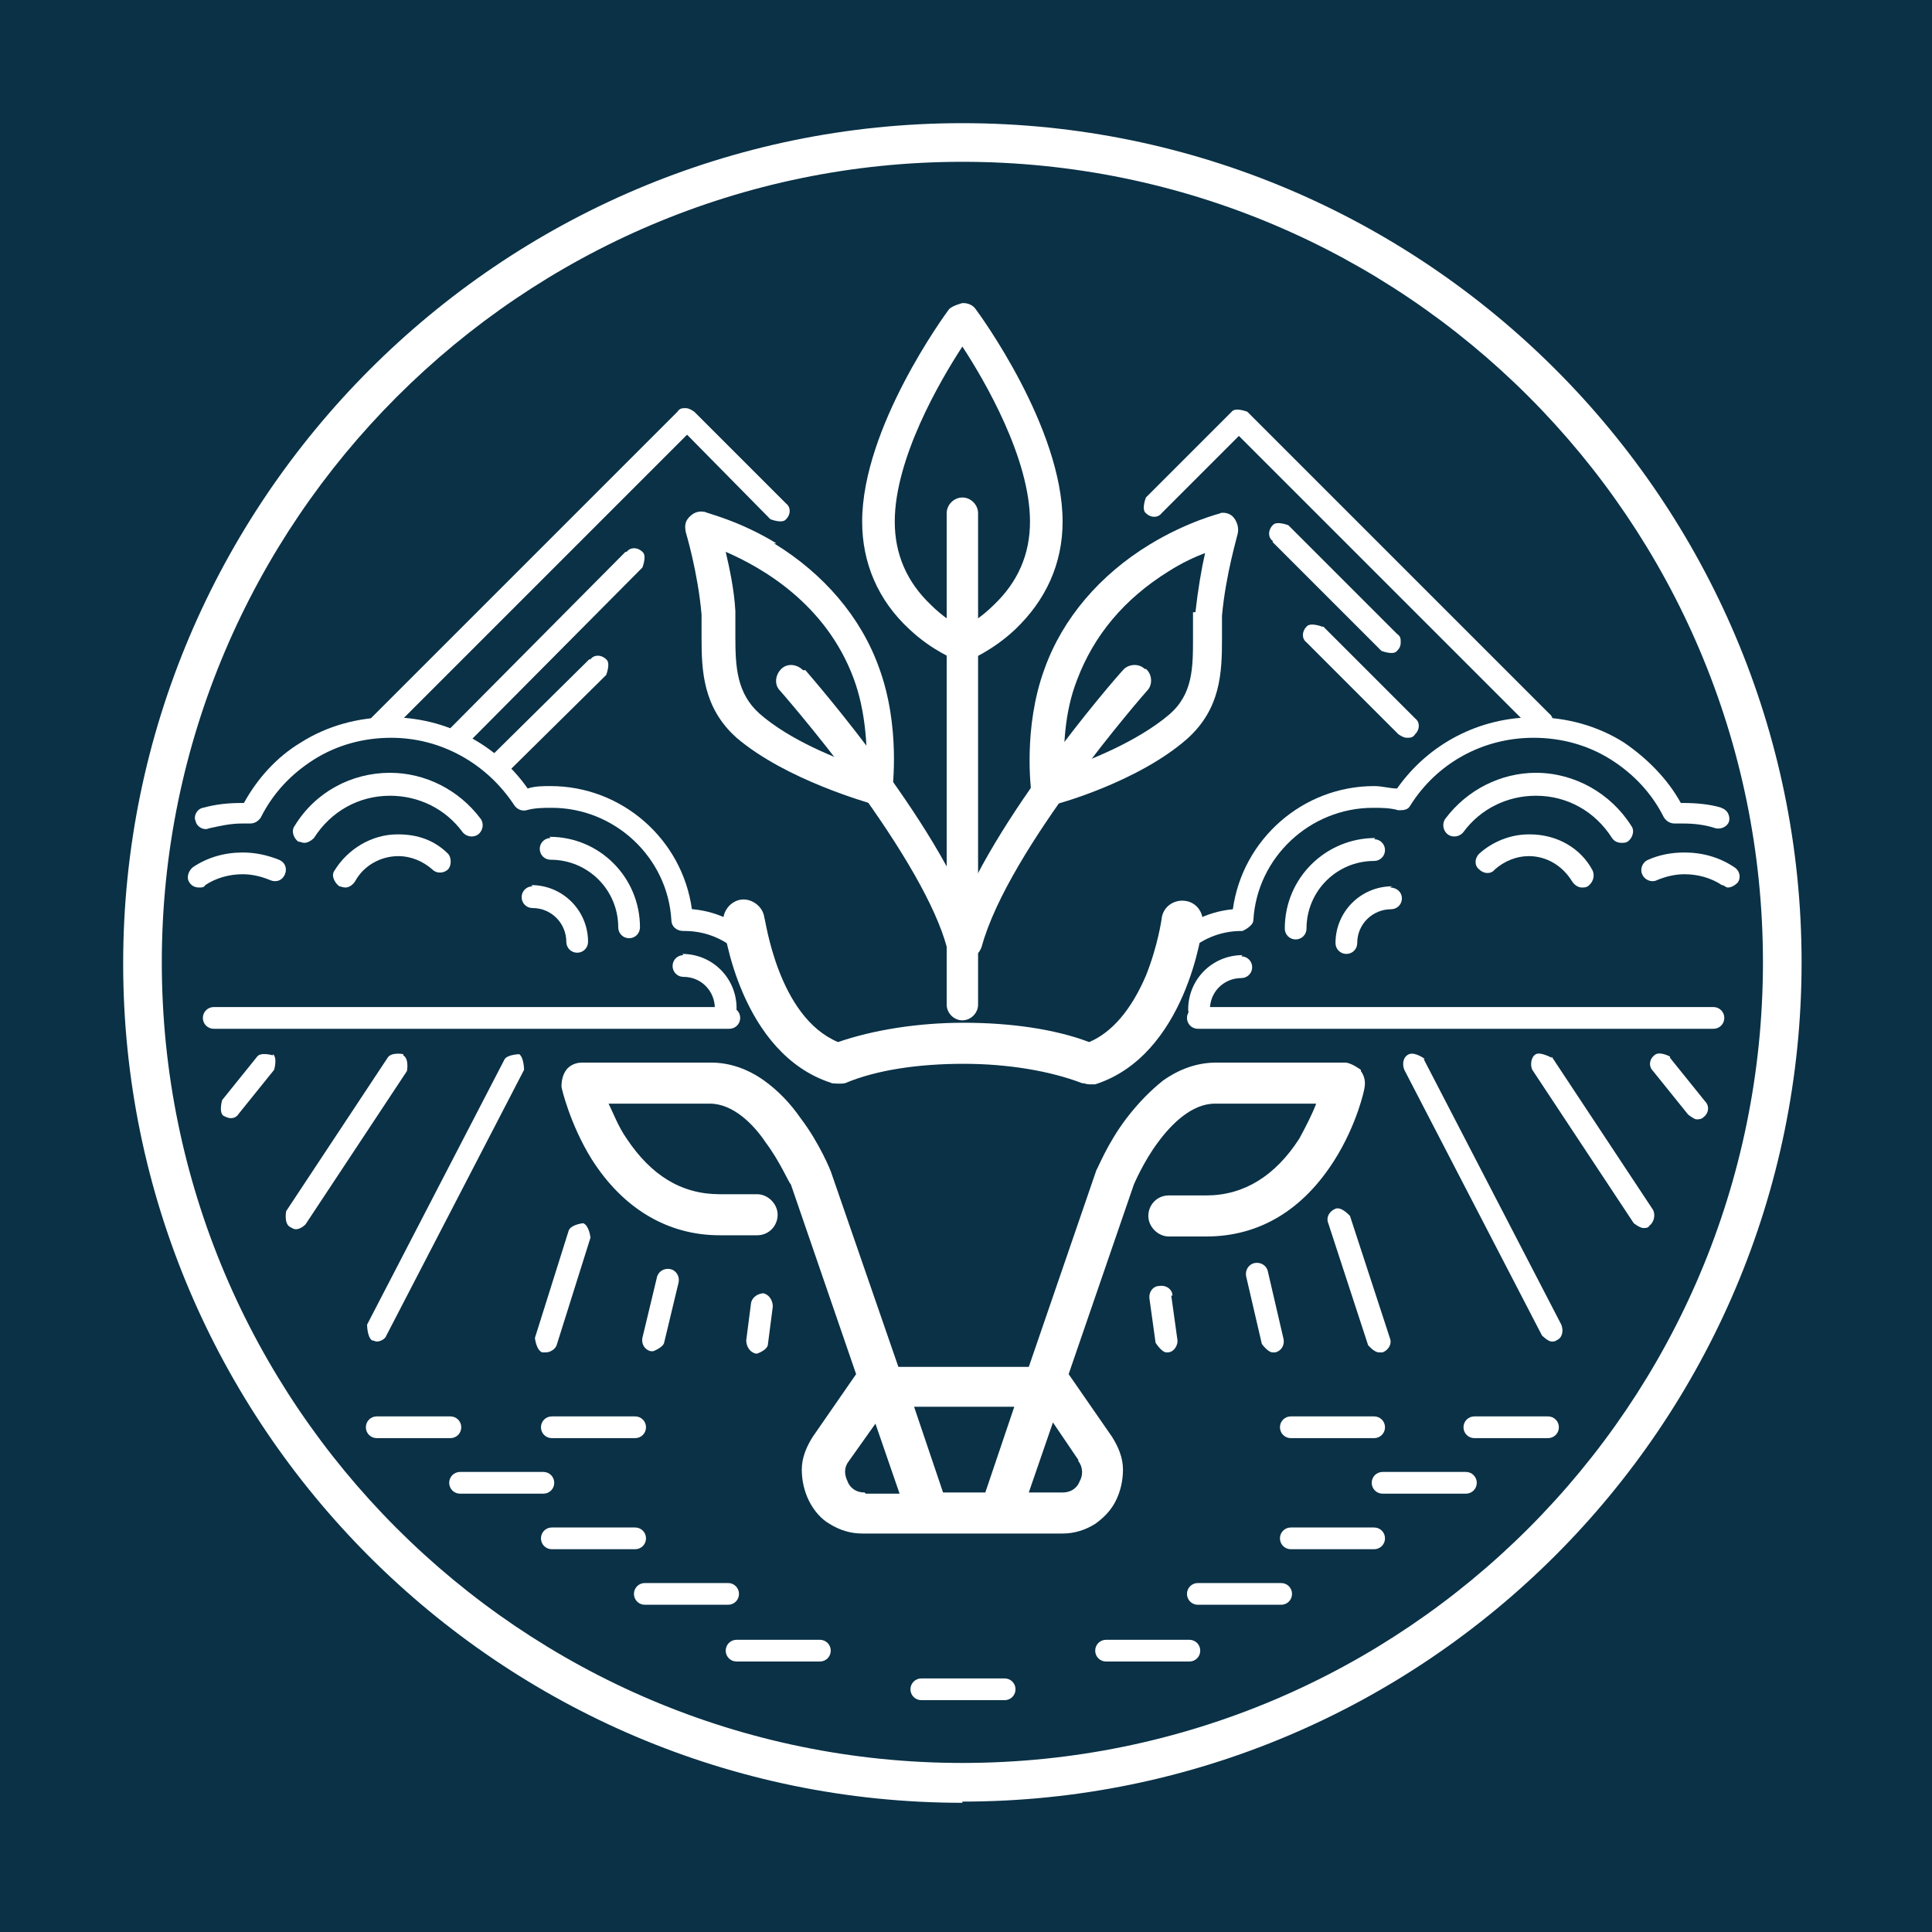 <?xml version="1.0" encoding="UTF-8"?><svg id="Layer_1" xmlns="http://www.w3.org/2000/svg" viewBox="0 0 16 16"><defs><style>.cls-1{fill:#fff;}.cls-2{fill:#0a3146;}</style></defs><rect class="cls-2" width="16" height="16"/><g><path class="cls-1" d="M6.33,10.71c-.05,0-.1,.03-.11,.08l-.04,.31c0,.05,.03,.1,.08,.11h.01s.09-.03,.09-.08l.04-.31c0-.05-.03-.1-.08-.11Z"/><path class="cls-1" d="M5.55,10.51c-.05-.01-.1,.02-.11,.07l-.12,.5c-.01,.05,.02,.1,.07,.11h.02s.08-.03,.09-.07l.12-.5c.01-.05-.02-.1-.07-.11Z"/><path class="cls-1" d="M4.83,10.13s-.1,.01-.12,.06l-.28,.89s.01,.1,.06,.12c0,0,.02,0,.03,0,.04,0,.08-.03,.09-.06l.28-.89s-.01-.1-.06-.12Z"/><path class="cls-1" d="M4.31,8.73s-.1,0-.13,.04l-1.14,2.2s0,.1,.04,.13c.01,0,.03,.01,.04,.01,.03,0,.07-.02,.08-.05l1.14-2.2s0-.1-.04-.13Z"/><path class="cls-1" d="M3.34,8.73s-.1-.02-.13,.03l-.84,1.27s-.02,.1,.03,.13c.02,.01,.03,.02,.05,.02,.03,0,.06-.02,.08-.04l.84-1.27s.02-.1-.03-.13Z"/><path class="cls-1" d="M2.26,8.74s-.1-.03-.13,.01l-.29,.36s-.03,.1,.01,.13c.02,.01,.04,.02,.06,.02,.03,0,.05-.01,.07-.04l.29-.36s.03-.1-.01-.13Z"/><path class="cls-1" d="M9.71,10.73c0-.05-.05-.09-.11-.08-.05,0-.09,.05-.08,.11l.05,.36s.05,.08,.09,.08h.01c.05,0,.09-.06,.08-.11l-.05-.36Z"/><path class="cls-1" d="M10.5,10.53c-.01-.05-.06-.08-.11-.07s-.08,.06-.07,.11l.13,.56s.05,.07,.09,.07h.02c.05-.01,.08-.06,.07-.11l-.13-.56Z"/><path class="cls-1" d="M11.18,10.07s-.07-.08-.12-.06c-.05,.02-.08,.07-.06,.12l.33,1.01s.05,.06,.09,.06c0,0,.02,0,.03,0,.05-.02,.08-.07,.06-.12l-.33-1.01Z"/><path class="cls-1" d="M11.8,8.77s-.08-.06-.13-.04c-.05,.02-.06,.08-.04,.13l1.14,2.2s.05,.05,.08,.05c.01,0,.03,0,.04-.01,.05-.02,.06-.08,.04-.13l-1.14-2.2Z"/><path class="cls-1" d="M12.85,8.76s-.09-.05-.13-.03-.05,.09-.03,.13l.84,1.27s.05,.04,.08,.04c.02,0,.04,0,.05-.02,.04-.03,.05-.09,.03-.13l-.84-1.27Z"/><path class="cls-1" d="M13.83,8.75s-.09-.05-.13-.01c-.04,.03-.05,.09-.01,.13l.29,.36s.05,.04,.07,.04c.02,0,.04,0,.06-.02,.04-.03,.05-.09,.01-.13l-.29-.36Z"/><g><path class="cls-1" d="M11.38,11.73h-.69c-.05,0-.09,.04-.09,.09s.04,.09,.09,.09h.69c.05,0,.09-.04,.09-.09s-.04-.09-.09-.09Z"/><path class="cls-1" d="M12.82,11.73h-.61c-.05,0-.09,.04-.09,.09s.04,.09,.09,.09h.61c.05,0,.09-.04,.09-.09s-.04-.09-.09-.09Z"/><path class="cls-1" d="M5.26,11.73h-.69c-.05,0-.09,.04-.09,.09s.04,.09,.09,.09h.69c.05,0,.09-.04,.09-.09s-.04-.09-.09-.09Z"/><path class="cls-1" d="M3.73,11.73h-.61c-.05,0-.09,.04-.09,.09s.04,.09,.09,.09h.61c.05,0,.09-.04,.09-.09s-.04-.09-.09-.09Z"/><path class="cls-1" d="M8.32,11.4h-.69c-.05,0-.09,.04-.09,.09s.04,.09,.09,.09h.69c.05,0,.09-.04,.09-.09s-.04-.09-.09-.09Z"/></g><g><path class="cls-1" d="M11.38,12.65h-.69c-.05,0-.09,.04-.09,.09s.04,.09,.09,.09h.69c.05,0,.09-.04,.09-.09s-.04-.09-.09-.09Z"/><path class="cls-1" d="M5.26,12.65h-.69c-.05,0-.09,.04-.09,.09s.04,.09,.09,.09h.69c.05,0,.09-.04,.09-.09s-.04-.09-.09-.09Z"/></g><g><path class="cls-1" d="M9.85,13.58h-.69c-.05,0-.09,.04-.09,.09s.04,.09,.09,.09h.69c.05,0,.09-.04,.09-.09,0-.05-.04-.09-.09-.09Z"/><path class="cls-1" d="M6.79,13.58h-.69c-.05,0-.09,.04-.09,.09s.04,.09,.09,.09h.69c.05,0,.09-.04,.09-.09s-.04-.09-.09-.09Z"/><path class="cls-1" d="M8.32,13.9h-.69c-.05,0-.09,.04-.09,.09s.04,.09,.09,.09h.69c.05,0,.09-.04,.09-.09s-.04-.09-.09-.09Z"/></g><path class="cls-1" d="M12.14,12.19h-.69c-.05,0-.09,.04-.09,.09s.04,.09,.09,.09h.69c.05,0,.09-.04,.09-.09s-.04-.09-.09-.09Z"/><path class="cls-1" d="M4.5,12.19h-.69c-.05,0-.09,.04-.09,.09s.04,.09,.09,.09h.69c.05,0,.09-.04,.09-.09s-.04-.09-.09-.09Z"/><g><path class="cls-1" d="M10.61,13.11h-.69c-.05,0-.09,.04-.09,.09s.04,.09,.09,.09h.69c.05,0,.09-.04,.09-.09s-.04-.09-.09-.09Z"/><path class="cls-1" d="M6.03,13.11h-.69c-.05,0-.09,.04-.09,.09s.04,.09,.09,.09h.69c.05,0,.09-.04,.09-.09,0-.05-.04-.09-.09-.09Z"/></g><path class="cls-1" d="M6.04,8.34H1.77c-.05,0-.09,.04-.09,.09s.04,.09,.09,.09H6.04c.05,0,.09-.04,.09-.09s-.04-.09-.09-.09Z"/><path class="cls-1" d="M14.19,8.34h-4.27c-.05,0-.09,.04-.09,.09s.04,.09,.09,.09h4.27c.05,0,.09-.04,.09-.09s-.04-.09-.09-.09Z"/><g><g><path class="cls-1" d="M7.97,4.12c-.07,0-.13,.06-.13,.13v4.07c0,.07,.06,.13,.13,.13s.13-.06,.13-.13V4.25c0-.07-.06-.13-.13-.13Z"/><path class="cls-1" d="M7.97,2.51s-.08,.02-.11,.05c-.03,.04-.72,.98-.72,1.76,0,.34,.13,.65,.39,.89,.19,.18,.38,.25,.39,.26,.02,0,.03,0,.05,0s.03,0,.05,0c0,0,.2-.08,.39-.26,.25-.24,.39-.54,.39-.89,0-.78-.69-1.72-.72-1.76-.02-.03-.06-.05-.1-.05Zm.26,2.5c-.1,.1-.2,.16-.26,.19-.06-.03-.16-.09-.26-.19-.2-.19-.3-.42-.3-.69,0-.52,.37-1.16,.56-1.45,.19,.29,.56,.93,.56,1.45,0,.27-.1,.5-.3,.69Z"/></g><g><path class="cls-1" d="M10.11,4.25s-.28,.07-.59,.26c-.41,.25-.72,.61-.87,1.03-.18,.49-.11,1-.11,1.02,0,.04,.03,.07,.06,.09,.02,.01,.05,.02,.07,.02,.01,0,.02,0,.03,0,.03,0,.72-.19,1.13-.55,.28-.25,.29-.55,.29-.83,0-.07,0-.13,0-.19,.03-.34,.13-.67,.13-.68,.01-.04,0-.09-.03-.13-.03-.04-.08-.05-.12-.04Zm-.23,.82c0,.07,0,.14,0,.21,0,.25,0,.47-.2,.64-.26,.22-.66,.38-.87,.45,0-.17,0-.46,.11-.74,.14-.37,.39-.67,.76-.9,.11-.07,.22-.12,.3-.15-.03,.13-.06,.31-.08,.49Z"/><path class="cls-1" d="M9.48,5.54c-.05-.05-.14-.04-.18,.01-.05,.05-1.19,1.36-1.43,2.23-.02,.07,.02,.14,.09,.16,.01,0,.02,0,.04,0,.06,0,.11-.04,.13-.1,.22-.81,1.36-2.11,1.37-2.12,.05-.05,.04-.14-.01-.18Z"/><path class="cls-1" d="M6.43,4.5c-.31-.19-.58-.25-.59-.26-.05-.01-.09,0-.13,.04s-.04,.08-.03,.13c0,0,.1,.33,.13,.68,0,.06,0,.13,0,.19,0,.27,.01,.58,.29,.83,.41,.35,1.1,.54,1.13,.55,.01,0,.02,0,.03,0,.03,0,.05,0,.07-.02,.03-.02,.05-.05,.06-.09,0-.02,.07-.53-.11-1.02-.15-.42-.46-.78-.87-1.03Zm.73,1.86c-.22-.07-.62-.23-.87-.45-.19-.17-.2-.39-.2-.64,0-.07,0-.14,0-.21-.01-.18-.05-.36-.08-.49,.3,.13,.83,.43,1.06,1.05,.1,.27,.11,.56,.11,.74Z"/><path class="cls-1" d="M6.65,5.55c-.05-.05-.13-.06-.18-.01-.05,.05-.06,.13-.01,.18,0,0,.29,.33,.61,.76,.41,.56,.68,1.03,.77,1.36,.02,.06,.07,.1,.13,.1,.01,0,.02,0,.04,0,.07-.02,.11-.09,.09-.16-.24-.87-1.38-2.17-1.43-2.23Z"/></g></g><g><g><path class="cls-1" d="M11.53,7.34c-.26,0-.47,.21-.47,.47,0,.05,.04,.09,.09,.09s.09-.04,.09-.09c0-.16,.13-.28,.28-.28,.05,0,.09-.04,.09-.09s-.04-.09-.1-.09Z"/><path class="cls-1" d="M12.66,6.91c-.15,0-.3,.06-.41,.16-.04,.04-.04,.1,0,.13,.04,.04,.1,.04,.13,0,.08-.07,.18-.11,.28-.11,.15,0,.28,.08,.36,.21,.02,.03,.05,.05,.08,.05,.02,0,.03,0,.05-.01,.04-.03,.06-.08,.04-.13-.1-.19-.3-.3-.52-.3Z"/><g><path class="cls-1" d="M10.29,7.91c-.25,0-.45,.2-.45,.45,0,.05,.04,.09,.09,.09s.09-.04,.09-.09c0-.15,.12-.26,.26-.26,.05,0,.09-.04,.09-.09s-.04-.09-.09-.09Z"/><path class="cls-1" d="M11.39,6.94c-.41,0-.75,.33-.75,.75,0,.05,.04,.09,.09,.09s.09-.04,.09-.09c0-.31,.25-.56,.56-.56,.05,0,.09-.04,.09-.09s-.04-.09-.09-.09Z"/><path class="cls-1" d="M14.36,7.18c-.12-.08-.26-.12-.41-.12-.11,0-.21,.02-.3,.06-.05,.02-.07,.08-.05,.12,.02,.05,.08,.07,.12,.05,.07-.03,.15-.05,.23-.05,.11,0,.22,.03,.31,.09,.02,0,.03,.02,.05,.02,.03,0,.06-.02,.08-.04,.03-.04,.02-.1-.03-.13Z"/><path class="cls-1" d="M12.72,6.4c-.29,0-.57,.14-.75,.38-.03,.04-.02,.1,.02,.13,.04,.03,.1,.02,.13-.02,.14-.19,.36-.3,.6-.3,.26,0,.49,.13,.63,.35,.02,.03,.05,.04,.08,.04,.02,0,.03,0,.05-.01,.04-.03,.06-.09,.03-.13-.17-.27-.47-.44-.79-.44Z"/></g><path class="cls-1" d="M14.26,6.69c-.1-.03-.21-.04-.32-.04h-.02c-.11-.2-.28-.37-.47-.5-.22-.14-.48-.21-.74-.21-.46,0-.88,.22-1.14,.59-.06,0-.12-.02-.19-.02-.59,0-1.09,.44-1.17,1.02-.43,.04-.76,.4-.76,.83,0,.05,.04,.09,.09,.09s.09-.04,.09-.09c0-.36,.29-.65,.65-.65h.01s.09-.04,.09-.09c.03-.52,.47-.93,.99-.93,.07,0,.14,0,.21,.02,.04,0,.08,0,.1-.04,.22-.35,.6-.56,1.02-.56,.23,0,.45,.06,.64,.18,.19,.12,.34,.28,.44,.48,.02,.03,.05,.05,.09,.05,.03,0,.05,0,.07,0,.09,0,.18,.01,.27,.04,.05,.01,.1-.02,.11-.06,.01-.05-.02-.1-.07-.11Z"/></g><g><path class="cls-1" d="M4.41,7.34c-.05,0-.09,.04-.09,.09s.04,.09,.09,.09c.16,0,.28,.13,.28,.28,0,.05,.04,.09,.09,.09s.09-.04,.09-.09c0-.26-.21-.47-.47-.47Z"/><path class="cls-1" d="M3.29,6.91c-.21,0-.41,.12-.52,.3-.03,.04,0,.1,.04,.13,.01,0,.03,.01,.05,.01,.03,0,.06-.02,.08-.05,.07-.13,.21-.21,.36-.21,.1,0,.2,.04,.28,.11,.04,.04,.1,.03,.13,0s.03-.1,0-.13c-.11-.11-.25-.16-.41-.16Z"/><g><path class="cls-1" d="M5.66,7.91c-.05,0-.09,.04-.09,.09s.04,.09,.09,.09c.15,0,.26,.12,.26,.26,0,.05,.04,.09,.09,.09s.09-.04,.09-.09c0-.25-.2-.45-.45-.45Z"/><path class="cls-1" d="M4.56,6.94c-.05,0-.09,.04-.09,.09s.04,.09,.09,.09c.31,0,.56,.25,.56,.56,0,.05,.04,.09,.09,.09s.09-.04,.09-.09c0-.41-.33-.75-.75-.75Z"/><path class="cls-1" d="M2.31,7.12c-.1-.04-.2-.06-.3-.06-.15,0-.29,.04-.41,.12-.04,.03-.06,.09-.03,.13,.02,.03,.05,.04,.08,.04,.02,0,.04,0,.05-.02,.09-.06,.2-.09,.31-.09,.08,0,.16,.02,.23,.05,.05,.02,.1,0,.12-.05,.02-.05,0-.1-.05-.12Z"/><path class="cls-1" d="M3.23,6.4c-.32,0-.62,.16-.79,.44-.03,.04-.01,.1,.03,.13,.02,0,.03,.01,.05,.01,.03,0,.06-.02,.08-.04,.14-.22,.37-.35,.63-.35,.24,0,.46,.11,.6,.3,.03,.04,.09,.05,.13,.02,.04-.03,.05-.09,.02-.13-.18-.24-.46-.38-.75-.38Z"/></g><path class="cls-1" d="M5.73,7.53c-.08-.58-.58-1.02-1.17-1.02-.06,0-.13,0-.19,.02-.26-.37-.68-.59-1.14-.59-.26,0-.52,.07-.74,.21-.2,.12-.36,.3-.47,.5h-.02c-.11,0-.21,.01-.32,.04-.05,.01-.08,.07-.06,.11,.01,.05,.07,.08,.11,.06,.09-.02,.18-.04,.27-.04,.02,0,.04,0,.07,0,.04,0,.07-.02,.09-.05,.1-.2,.25-.36,.44-.48,.19-.12,.41-.18,.64-.18,.41,0,.79,.21,1.02,.56,.02,.03,.06,.05,.1,.04,.07-.02,.14-.02,.21-.02,.52,0,.96,.41,.99,.93,0,.05,.04,.09,.1,.09h.01c.36,0,.65,.29,.65,.65,0,.05,.04,.09,.09,.09s.09-.04,.09-.09c0-.44-.34-.79-.76-.83Z"/></g></g><path class="cls-1" d="M5.75,3.41s-.04-.03-.07-.03-.05,0-.07,.03l-2.54,2.54s-.04,.1,0,.13c.02,.02,.04,.03,.07,.03s.05,0,.07-.03l2.48-2.48,.69,.7s.1,.04,.13,0c.04-.04,.04-.1,0-.13l-.76-.76Z"/><path class="cls-1" d="M5.18,4.57l-1.45,1.46s-.04,.1,0,.13c.02,.02,.04,.03,.07,.03s.05,0,.07-.03l1.45-1.46s.04-.1,0-.13c-.04-.04-.1-.04-.13,0Z"/><path class="cls-1" d="M4.88,5.46l-.82,.81s-.04,.1,0,.13c.02,.02,.04,.03,.07,.03s.05,0,.07-.03l.82-.81s.04-.1,0-.13c-.04-.04-.1-.04-.13,0Z"/><path class="cls-1" d="M10.54,4.49l.9,.9s.1,.04,.13,0c.02-.02,.03-.04,.03-.07s0-.05-.03-.07l-.9-.9s-.1-.04-.13,0c-.04,.04-.04,.1,0,.13Z"/><path class="cls-1" d="M10.95,5.19s-.1-.04-.13,0c-.04,.04-.04,.1,0,.13l.76,.76s.04,.03,.07,.03,.05,0,.07-.03c.04-.04,.04-.1,0-.13l-.76-.76Z"/><path class="cls-1" d="M10.33,3.41s-.1-.04-.13,0l-.71,.71s-.04,.1,0,.13c.04,.04,.1,.04,.13,0l.64-.64,2.43,2.43s.04,.03,.07,.03,.05,0,.07-.03c.04-.04,.04-.1,0-.13l-2.5-2.5Z"/><g><path class="cls-1" d="M6.88,8.97s.08,.01,.12,0c.26-.11,.61-.16,.98-.16s.72,.06,.98,.16c.02,0,.04,.01,.06,.01,.02,0,.04,0,.05,0,.75-.24,.89-1.28,.89-1.33,.01-.09-.05-.18-.15-.19-.09-.01-.18,.05-.19,.15,0,0-.03,.22-.13,.47-.12,.28-.28,.47-.47,.55-.29-.11-.66-.16-1.04-.16s-.75,.06-1.04,.16c-.5-.21-.6-1.02-.61-1.03-.01-.09-.1-.16-.19-.15-.09,.01-.16,.1-.15,.19,0,.04,.14,1.09,.9,1.33Z"/><path class="cls-1" d="M11.27,8.86s-.08-.06-.13-.06h-1.07c-.15,0-.3,.05-.44,.15-.1,.08-.2,.18-.3,.31-.16,.21-.24,.42-.25,.43h0l-.56,1.63h-1.08l-.56-1.62h0s-.09-.23-.25-.44c-.09-.13-.19-.23-.3-.31-.14-.1-.29-.15-.44-.15h-1.07c-.05,0-.1,.02-.13,.06s-.04,.09-.04,.14c0,.01,.07,.31,.25,.6,.26,.41,.63,.63,1.06,.63h.31c.1,0,.17-.08,.17-.17s-.08-.17-.17-.17h-.31c-.32,0-.57-.16-.77-.46-.07-.1-.11-.21-.15-.29h.84c.19,0,.36,.17,.46,.32,.12,.16,.19,.33,.21,.35l.54,1.57-.36,.52c-.05,.08-.09,.17-.09,.27,0,.09,.02,.18,.06,.26,.04,.08,.1,.15,.17,.19,.08,.05,.17,.08,.27,.08h1.66c.1,0,.19-.03,.27-.08,.07-.05,.13-.11,.17-.19,.04-.08,.06-.17,.06-.26,0-.1-.04-.19-.09-.27l-.36-.52,.54-1.57s.08-.19,.2-.35c.11-.15,.28-.32,.47-.32h.84c-.03,.08-.08,.18-.14,.29-.2,.31-.46,.47-.77,.47h-.31c-.1,0-.17,.08-.17,.17s.08,.17,.17,.17h.31c.44,0,.8-.22,1.06-.63,.19-.3,.25-.59,.25-.6,.01-.05,0-.1-.03-.14Zm-2.87,2.79l-.24,.71h-.35l-.24-.71h.84Zm-1.24,.71c-.09,0-.13-.06-.14-.09-.03-.06-.03-.12,.01-.17l.22-.31,.2,.58h-.28Zm1.77-.26c.04,.05,.04,.12,.01,.17-.01,.03-.05,.09-.14,.09h-.28l.2-.58,.21,.31Z"/></g><path class="cls-1" d="M7.97,14.93c-3.83,0-6.95-3.12-6.95-6.95S4.14,1.02,7.97,1.02s6.95,3.12,6.95,6.95-3.12,6.95-6.95,6.95ZM7.97,1.34C4.32,1.34,1.34,4.32,1.34,7.97s2.97,6.63,6.63,6.63,6.63-2.97,6.63-6.63S11.63,1.34,7.97,1.34Z"/></g></svg>